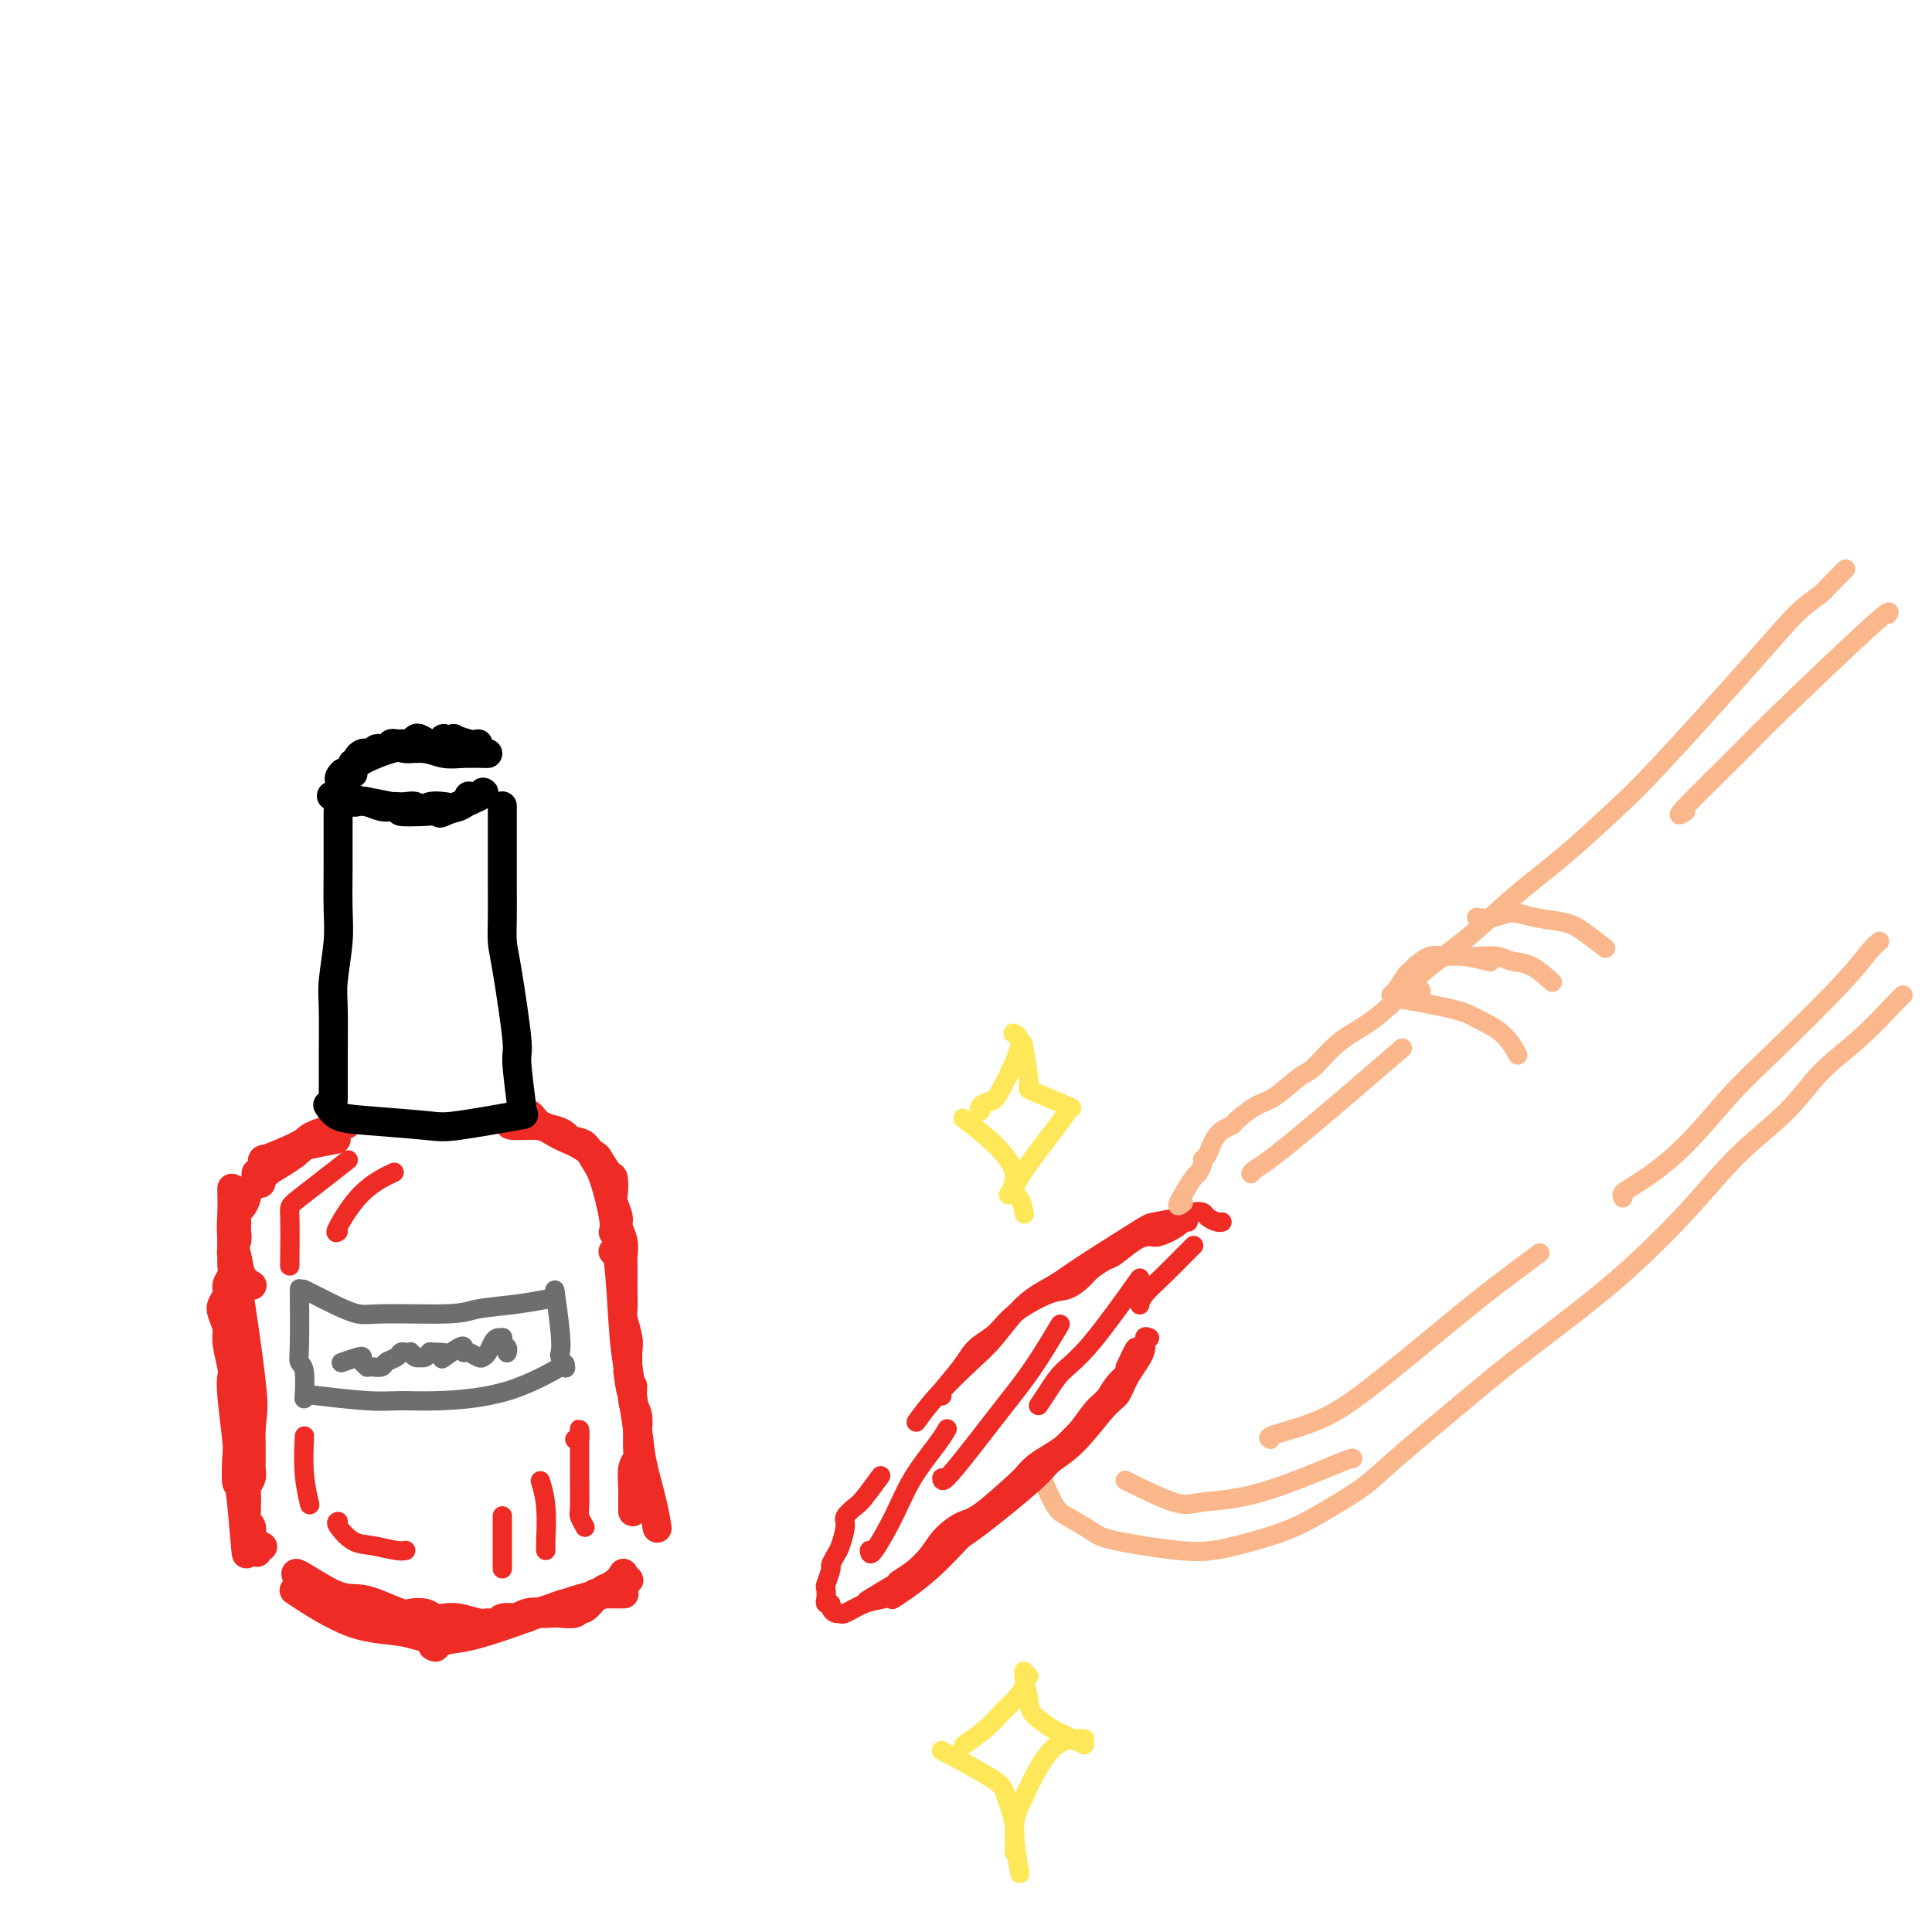 <svg viewBox='0 0 400 400' version='1.1' xmlns='http://www.w3.org/2000/svg' xmlns:xlink='http://www.w3.org/1999/xlink'><g fill='none' stroke='rgb(238,43,36)' stroke-width='6' stroke-linecap='round' stroke-linejoin='round'><path d='M48,254c0.007,-0.684 0.013,-1.368 0,0c-0.013,1.368 -0.046,4.788 0,6c0.046,1.212 0.171,0.215 1,5c0.829,4.785 2.363,15.350 3,21c0.637,5.650 0.378,6.383 0,9c-0.378,2.617 -0.875,7.118 -1,10c-0.125,2.882 0.121,4.144 0,6c-0.121,1.856 -0.610,4.308 0,6c0.610,1.692 2.317,2.626 3,3c0.683,0.374 0.341,0.187 0,0'/><path d='M62,330c-0.969,-0.641 -1.937,-1.282 0,0c1.937,1.282 6.780,4.487 11,6c4.220,1.513 7.818,1.334 11,2c3.182,0.666 5.949,2.179 12,1c6.051,-1.179 15.385,-5.048 21,-7c5.615,-1.952 7.512,-1.987 9,-2c1.488,-0.013 2.568,-0.004 3,0c0.432,0.004 0.216,0.002 0,0'/><path d='M136,316c0.057,0.355 0.114,0.711 0,0c-0.114,-0.711 -0.398,-2.488 -1,-5c-0.602,-2.512 -1.523,-5.760 -2,-8c-0.477,-2.240 -0.510,-3.472 -1,-7c-0.490,-3.528 -1.438,-9.351 -2,-13c-0.562,-3.649 -0.738,-5.122 -1,-9c-0.262,-3.878 -0.609,-10.159 -1,-13c-0.391,-2.841 -0.826,-2.240 -1,-2c-0.174,0.240 -0.087,0.120 0,0'/><path d='M54,245c0.132,-0.322 0.263,-0.644 0,-1c-0.263,-0.356 -0.921,-0.746 -1,-1c-0.079,-0.254 0.422,-0.371 1,-1c0.578,-0.629 1.235,-1.770 1,-2c-0.235,-0.230 -1.361,0.449 0,0c1.361,-0.449 5.210,-2.028 7,-3c1.790,-0.972 1.520,-1.339 3,-2c1.480,-0.661 4.708,-1.618 6,-2c1.292,-0.382 0.646,-0.191 0,0'/><path d='M106,232c-0.502,0.437 -1.004,0.875 0,1c1.004,0.125 3.515,-0.062 5,0c1.485,0.062 1.945,0.375 3,1c1.055,0.625 2.707,1.564 4,2c1.293,0.436 2.227,0.369 3,1c0.773,0.631 1.384,1.959 2,3c0.616,1.041 1.237,1.794 2,4c0.763,2.206 1.667,5.863 2,8c0.333,2.137 0.095,2.753 0,3c-0.095,0.247 -0.048,0.123 0,0'/><path d='M56,241c0.005,0.018 0.011,0.036 0,0c-0.011,-0.036 -0.038,-0.125 -1,1c-0.962,1.125 -2.858,3.463 -4,5c-1.142,1.537 -1.528,2.272 -2,4c-0.472,1.728 -1.030,4.449 -1,6c0.030,1.551 0.647,1.931 1,3c0.353,1.069 0.441,2.826 1,4c0.559,1.174 1.588,1.764 2,2c0.412,0.236 0.206,0.118 0,0'/><path d='M48,246c-0.008,0.097 -0.016,0.194 0,1c0.016,0.806 0.057,2.322 0,4c-0.057,1.678 -0.212,3.519 0,5c0.212,1.481 0.792,2.603 1,4c0.208,1.397 0.046,3.069 0,5c-0.046,1.931 0.025,4.121 0,6c-0.025,1.879 -0.147,3.447 0,5c0.147,1.553 0.561,3.090 1,4c0.439,0.910 0.902,1.192 1,3c0.098,1.808 -0.170,5.141 0,7c0.170,1.859 0.778,2.242 1,3c0.222,0.758 0.059,1.890 0,3c-0.059,1.110 -0.015,2.198 0,3c0.015,0.802 0.000,1.317 0,2c-0.000,0.683 0.014,1.535 0,2c-0.014,0.465 -0.056,0.544 0,1c0.056,0.456 0.212,1.291 0,2c-0.212,0.709 -0.790,1.293 -1,2c-0.210,0.707 -0.053,1.536 0,2c0.053,0.464 0.000,0.562 0,1c-0.000,0.438 0.052,1.215 0,2c-0.052,0.785 -0.207,1.576 0,2c0.207,0.424 0.775,0.480 1,1c0.225,0.520 0.107,1.504 0,2c-0.107,0.496 -0.204,0.504 0,1c0.204,0.496 0.709,1.480 1,2c0.291,0.520 0.369,0.577 0,0c-0.369,-0.577 -1.184,-1.789 -2,-3'/><path d='M51,318c0.297,9.723 -0.460,-1.971 -1,-7c-0.540,-5.029 -0.863,-3.393 -1,-4c-0.137,-0.607 -0.088,-3.458 0,-5c0.088,-1.542 0.216,-1.775 0,-4c-0.216,-2.225 -0.775,-6.444 -1,-9c-0.225,-2.556 -0.116,-3.451 0,-4c0.116,-0.549 0.240,-0.752 0,-2c-0.240,-1.248 -0.845,-3.542 -1,-5c-0.155,-1.458 0.140,-2.081 0,-3c-0.140,-0.919 -0.713,-2.133 -1,-3c-0.287,-0.867 -0.287,-1.387 0,-2c0.287,-0.613 0.862,-1.320 1,-2c0.138,-0.680 -0.160,-1.333 0,-2c0.160,-0.667 0.779,-1.347 1,-2c0.221,-0.653 0.045,-1.277 0,-2c-0.045,-0.723 0.041,-1.544 0,-2c-0.041,-0.456 -0.208,-0.546 0,-1c0.208,-0.454 0.790,-1.272 1,-2c0.210,-0.728 0.046,-1.364 0,-2c-0.046,-0.636 0.026,-1.270 0,-2c-0.026,-0.730 -0.149,-1.556 0,-2c0.149,-0.444 0.571,-0.507 1,-1c0.429,-0.493 0.866,-1.416 1,-2c0.134,-0.584 -0.036,-0.828 0,-1c0.036,-0.172 0.278,-0.273 1,-1c0.722,-0.727 1.925,-2.080 3,-3c1.075,-0.920 2.021,-1.406 3,-2c0.979,-0.594 1.989,-1.297 3,-2'/><path d='M61,239c1.929,-1.631 1.750,-1.708 3,-2c1.250,-0.292 3.929,-0.798 5,-1c1.071,-0.202 0.536,-0.101 0,0'/><path d='M107,232c-0.207,0.099 -0.414,0.197 0,0c0.414,-0.197 1.449,-0.691 2,-1c0.551,-0.309 0.620,-0.433 1,0c0.380,0.433 1.073,1.424 2,2c0.927,0.576 2.087,0.736 3,1c0.913,0.264 1.577,0.632 2,1c0.423,0.368 0.603,0.737 1,1c0.397,0.263 1.010,0.422 2,1c0.990,0.578 2.357,1.577 3,2c0.643,0.423 0.564,0.272 1,1c0.436,0.728 1.389,2.334 2,3c0.611,0.666 0.881,0.390 1,1c0.119,0.610 0.088,2.105 0,3c-0.088,0.895 -0.234,1.188 0,2c0.234,0.812 0.847,2.142 1,3c0.153,0.858 -0.155,1.244 0,2c0.155,0.756 0.774,1.882 1,3c0.226,1.118 0.061,2.229 0,3c-0.061,0.771 -0.017,1.202 0,2c0.017,0.798 0.008,1.964 0,3c-0.008,1.036 -0.016,1.943 0,3c0.016,1.057 0.057,2.266 0,3c-0.057,0.734 -0.211,0.995 0,2c0.211,1.005 0.789,2.754 1,4c0.211,1.246 0.057,1.989 0,3c-0.057,1.011 -0.016,2.289 0,3c0.016,0.711 0.008,0.856 0,1'/><path d='M130,284c0.862,6.876 1.016,3.567 1,3c-0.016,-0.567 -0.201,1.609 0,3c0.201,1.391 0.787,1.997 1,3c0.213,1.003 0.053,2.402 0,3c-0.053,0.598 -0.000,0.395 0,1c0.000,0.605 -0.053,2.018 0,3c0.053,0.982 0.210,1.534 0,2c-0.210,0.466 -0.788,0.845 -1,2c-0.212,1.155 -0.057,3.084 0,4c0.057,0.916 0.015,0.819 0,1c-0.015,0.181 -0.004,0.641 0,1c0.004,0.359 0.001,0.618 0,1c-0.001,0.382 -0.000,0.886 0,1c0.000,0.114 0.000,-0.162 0,0c-0.000,0.162 -0.000,0.760 0,1c0.000,0.240 0.000,0.120 0,0'/><path d='M62,327c-0.663,-0.849 -1.327,-1.698 0,-1c1.327,0.698 4.644,2.944 7,4c2.356,1.056 3.751,0.923 5,1c1.249,0.077 2.351,0.364 4,1c1.649,0.636 3.845,1.621 5,2c1.155,0.379 1.270,0.153 2,0c0.730,-0.153 2.076,-0.233 3,0c0.924,0.233 1.426,0.780 2,1c0.574,0.220 1.219,0.112 2,0c0.781,-0.112 1.699,-0.230 3,0c1.301,0.230 2.985,0.808 4,1c1.015,0.192 1.360,-0.000 2,0c0.640,0.000 1.574,0.193 2,0c0.426,-0.193 0.343,-0.772 1,-1c0.657,-0.228 2.052,-0.104 3,0c0.948,0.104 1.447,0.186 2,0c0.553,-0.186 1.160,-0.642 2,-1c0.840,-0.358 1.913,-0.617 3,-1c1.087,-0.383 2.189,-0.891 3,-1c0.811,-0.109 1.331,0.181 2,0c0.669,-0.181 1.488,-0.832 2,-1c0.512,-0.168 0.717,0.145 1,0c0.283,-0.145 0.643,-0.750 1,-1c0.357,-0.250 0.712,-0.144 1,0c0.288,0.144 0.511,0.327 1,0c0.489,-0.327 1.245,-1.163 2,-2'/><path d='M127,328c4.575,-1.233 2.014,-0.317 1,0c-1.014,0.317 -0.481,0.033 0,0c0.481,-0.033 0.909,0.184 1,0c0.091,-0.184 -0.156,-0.769 0,-1c0.156,-0.231 0.716,-0.108 1,0c0.284,0.108 0.294,0.200 0,0c-0.294,-0.200 -0.891,-0.691 -1,-1c-0.109,-0.309 0.270,-0.435 0,0c-0.270,0.435 -1.189,1.431 -2,2c-0.811,0.569 -1.513,0.712 -2,1c-0.487,0.288 -0.759,0.722 -1,1c-0.241,0.278 -0.453,0.400 -1,1c-0.547,0.600 -1.431,1.677 -2,2c-0.569,0.323 -0.824,-0.109 -1,0c-0.176,0.109 -0.275,0.759 -1,1c-0.725,0.241 -2.077,0.073 -3,0c-0.923,-0.073 -1.419,-0.052 -2,0c-0.581,0.052 -1.248,0.133 -2,0c-0.752,-0.133 -1.588,-0.480 -3,0c-1.412,0.480 -3.399,1.789 -7,3c-3.601,1.211 -8.816,2.326 -11,3c-2.184,0.674 -1.338,0.907 -1,1c0.338,0.093 0.169,0.047 0,0'/></g>
<g fill='none' stroke='rgb(0,0,0)' stroke-width='6' stroke-linecap='round' stroke-linejoin='round'><path d='M68,229c-0.134,-0.203 -0.267,-0.406 0,0c0.267,0.406 0.935,1.422 2,2c1.065,0.578 2.526,0.718 6,1c3.474,0.282 8.962,0.704 12,1c3.038,0.296 3.626,0.464 7,0c3.374,-0.464 9.536,-1.561 12,-2c2.464,-0.439 1.232,-0.219 0,0'/><path d='M69,227c0.002,0.637 0.004,1.274 0,0c-0.004,-1.274 -0.015,-4.458 0,-8c0.015,-3.542 0.057,-7.441 0,-10c-0.057,-2.559 -0.211,-3.779 0,-6c0.211,-2.221 0.789,-5.442 1,-8c0.211,-2.558 0.057,-4.454 0,-7c-0.057,-2.546 -0.015,-5.744 0,-8c0.015,-2.256 0.004,-3.571 0,-5c-0.004,-1.429 -0.001,-2.971 0,-4c0.001,-1.029 0.000,-1.546 0,-2c-0.000,-0.454 -0.000,-0.844 0,-1c0.000,-0.156 0.000,-0.078 0,0'/><path d='M108,230c-0.034,-0.147 -0.068,-0.294 0,0c0.068,0.294 0.239,1.027 0,-1c-0.239,-2.027 -0.887,-6.816 -1,-9c-0.113,-2.184 0.309,-1.763 0,-5c-0.309,-3.237 -1.351,-10.133 -2,-14c-0.649,-3.867 -0.906,-4.706 -1,-6c-0.094,-1.294 -0.025,-3.042 0,-5c0.025,-1.958 0.007,-4.124 0,-6c-0.007,-1.876 -0.002,-3.461 0,-5c0.002,-1.539 0.000,-3.033 0,-4c-0.000,-0.967 -0.000,-1.408 0,-2c0.000,-0.592 0.000,-1.335 0,-2c-0.000,-0.665 -0.000,-1.250 0,-2c0.000,-0.750 0.000,-1.663 0,-2c-0.000,-0.337 -0.000,-0.096 0,0c0.000,0.096 0.000,0.048 0,0'/><path d='M70,165c-1.212,-0.197 -2.423,-0.394 0,0c2.423,0.394 8.481,1.380 11,2c2.519,0.620 1.498,0.873 2,1c0.502,0.127 2.526,0.127 5,0c2.474,-0.127 5.397,-0.380 7,-1c1.603,-0.620 1.887,-1.606 2,-2c0.113,-0.394 0.057,-0.197 0,0'/><path d='M73,160c0.082,0.135 0.163,0.270 0,0c-0.163,-0.270 -0.571,-0.944 1,-2c1.571,-1.056 5.122,-2.493 7,-3c1.878,-0.507 2.083,-0.083 3,0c0.917,0.083 2.547,-0.174 4,0c1.453,0.174 2.729,0.779 4,1c1.271,0.221 2.537,0.059 4,0c1.463,-0.059 3.125,-0.016 4,0c0.875,0.016 0.964,0.005 1,0c0.036,-0.005 0.018,-0.002 0,0'/><path d='M99,154c-0.489,0.113 -0.978,0.225 -2,0c-1.022,-0.225 -2.577,-0.789 -3,-1c-0.423,-0.211 0.287,-0.070 0,0c-0.287,0.070 -1.572,0.068 -2,0c-0.428,-0.068 0.002,-0.201 0,0c-0.002,0.201 -0.434,0.737 -1,1c-0.566,0.263 -1.264,0.252 -2,0c-0.736,-0.252 -1.510,-0.747 -2,-1c-0.490,-0.253 -0.695,-0.265 -1,0c-0.305,0.265 -0.711,0.807 -1,1c-0.289,0.193 -0.462,0.037 -1,0c-0.538,-0.037 -1.439,0.046 -2,0c-0.561,-0.046 -0.780,-0.222 -1,0c-0.220,0.222 -0.440,0.844 -1,1c-0.560,0.156 -1.461,-0.152 -2,0c-0.539,0.152 -0.718,0.763 -1,1c-0.282,0.237 -0.668,0.101 -1,0c-0.332,-0.101 -0.609,-0.168 -1,0c-0.391,0.168 -0.895,0.570 -1,1c-0.105,0.430 0.188,0.889 0,1c-0.188,0.111 -0.858,-0.124 -1,0c-0.142,0.124 0.245,0.607 0,1c-0.245,0.393 -1.123,0.697 -2,1'/><path d='M71,160c-1.546,1.394 -0.411,1.879 0,2c0.411,0.121 0.099,-0.122 0,0c-0.099,0.122 0.014,0.607 0,1c-0.014,0.393 -0.156,0.693 0,1c0.156,0.307 0.612,0.622 1,1c0.388,0.378 0.710,0.819 1,1c0.290,0.181 0.549,0.101 1,0c0.451,-0.101 1.093,-0.223 2,0c0.907,0.223 2.078,0.790 3,1c0.922,0.210 1.594,0.061 2,0c0.406,-0.061 0.544,-0.034 1,0c0.456,0.034 1.230,0.076 2,0c0.770,-0.076 1.538,-0.269 2,0c0.462,0.269 0.619,1.000 1,1c0.381,0.000 0.987,-0.731 2,-1c1.013,-0.269 2.432,-0.077 3,0c0.568,0.077 0.284,0.038 0,0'/><path d='M92,168c-0.762,0.310 -1.524,0.619 0,0c1.524,-0.619 5.333,-2.167 7,-3c1.667,-0.833 1.190,-0.952 1,-1c-0.190,-0.048 -0.095,-0.024 0,0'/></g>
<g fill='none' stroke='rgb(109,110,112)' stroke-width='4' stroke-linecap='round' stroke-linejoin='round'><path d='M62,268c-0.008,-1.017 -0.016,-2.033 0,0c0.016,2.033 0.057,7.117 0,10c-0.057,2.883 -0.211,3.567 0,4c0.211,0.433 0.788,0.617 1,2c0.212,1.383 0.061,3.967 0,5c-0.061,1.033 -0.030,0.517 0,0'/><path d='M63,267c-0.140,-0.069 -0.279,-0.138 0,0c0.279,0.138 0.977,0.483 2,1c1.023,0.517 2.370,1.207 4,2c1.630,0.793 3.543,1.688 5,2c1.457,0.312 2.458,0.041 6,0c3.542,-0.041 9.626,0.146 13,0c3.374,-0.146 4.038,-0.627 6,-1c1.962,-0.373 5.220,-0.639 8,-1c2.780,-0.361 5.080,-0.817 6,-1c0.920,-0.183 0.460,-0.091 0,0'/><path d='M66,289c-0.961,-0.115 -1.922,-0.229 0,0c1.922,0.229 6.727,0.803 10,1c3.273,0.197 5.015,0.017 7,0c1.985,-0.017 4.212,0.130 8,0c3.788,-0.130 9.135,-0.535 14,-2c4.865,-1.465 9.247,-3.990 11,-5c1.753,-1.010 0.876,-0.505 0,0'/><path d='M115,268c-0.111,-0.788 -0.222,-1.577 0,0c0.222,1.577 0.778,5.519 1,8c0.222,2.481 0.111,3.500 0,4c-0.111,0.500 -0.222,0.481 0,1c0.222,0.519 0.778,1.577 1,2c0.222,0.423 0.111,0.212 0,0'/><path d='M71,282c-0.307,0.107 -0.614,0.215 0,0c0.614,-0.215 2.150,-0.751 3,-1c0.850,-0.249 1.014,-0.211 1,0c-0.014,0.211 -0.207,0.593 0,1c0.207,0.407 0.814,0.838 1,1c0.186,0.162 -0.049,0.055 0,0c0.049,-0.055 0.380,-0.057 1,0c0.620,0.057 1.528,0.173 2,0c0.472,-0.173 0.509,-0.635 1,-1c0.491,-0.365 1.437,-0.635 2,-1c0.563,-0.365 0.742,-0.826 1,-1c0.258,-0.174 0.595,-0.061 1,0c0.405,0.061 0.878,0.069 1,0c0.122,-0.069 -0.108,-0.214 0,0c0.108,0.214 0.555,0.785 1,1c0.445,0.215 0.889,0.072 1,0c0.111,-0.072 -0.111,-0.072 0,0c0.111,0.072 0.556,0.215 1,0c0.444,-0.215 0.889,-0.789 1,-1c0.111,-0.211 -0.111,-0.060 0,0c0.111,0.060 0.556,0.030 1,0'/><path d='M90,280c3.437,-0.114 2.528,0.600 2,1c-0.528,0.400 -0.675,0.484 0,0c0.675,-0.484 2.174,-1.538 3,-2c0.826,-0.462 0.981,-0.334 1,0c0.019,0.334 -0.097,0.872 0,1c0.097,0.128 0.407,-0.154 1,0c0.593,0.154 1.468,0.745 2,1c0.532,0.255 0.721,0.174 1,0c0.279,-0.174 0.650,-0.440 1,-1c0.350,-0.560 0.681,-1.415 1,-2c0.319,-0.585 0.625,-0.900 1,-1c0.375,-0.100 0.818,0.015 1,0c0.182,-0.015 0.101,-0.162 0,0c-0.101,0.162 -0.223,0.632 0,1c0.223,0.368 0.792,0.635 1,1c0.208,0.365 0.056,0.830 0,1c-0.056,0.170 -0.015,0.046 0,0c0.015,-0.046 0.004,-0.013 0,0c-0.004,0.013 -0.002,0.007 0,0'/></g>
<g fill='none' stroke='rgb(238,43,36)' stroke-width='4' stroke-linecap='round' stroke-linejoin='round'><path d='M63,298c0.030,-0.613 0.060,-1.226 0,0c-0.060,1.226 -0.208,4.292 0,7c0.208,2.708 0.774,5.060 1,6c0.226,0.940 0.113,0.470 0,0'/><path d='M70,315c-0.255,0.105 -0.509,0.210 0,1c0.509,0.790 1.783,2.264 3,3c1.217,0.736 2.378,0.733 4,1c1.622,0.267 3.706,0.803 5,1c1.294,0.197 1.798,0.056 2,0c0.202,-0.056 0.101,-0.028 0,0'/><path d='M119,298c0.423,0.232 0.845,0.464 1,0c0.155,-0.464 0.042,-1.624 0,-2c-0.042,-0.376 -0.012,0.030 0,1c0.012,0.970 0.007,2.502 0,4c-0.007,1.498 -0.016,2.962 0,5c0.016,2.038 0.056,4.649 0,6c-0.056,1.351 -0.207,1.441 0,2c0.207,0.559 0.774,1.588 1,2c0.226,0.412 0.113,0.206 0,0'/><path d='M112,307c-0.113,-0.370 -0.226,-0.740 0,0c0.226,0.740 0.793,2.590 1,5c0.207,2.410 0.056,5.380 0,7c-0.056,1.620 -0.016,1.892 0,2c0.016,0.108 0.008,0.054 0,0'/><path d='M104,314c0.000,-0.131 0.000,-0.262 0,0c0.000,0.262 -0.000,0.917 0,3c0.000,2.083 0.000,5.595 0,7c0.000,1.405 0.000,0.702 0,0'/><path d='M60,261c-0.011,0.954 -0.022,1.907 0,0c0.022,-1.907 0.078,-6.676 0,-9c-0.078,-2.324 -0.290,-2.203 2,-4c2.290,-1.797 7.083,-5.514 9,-7c1.917,-1.486 0.959,-0.743 0,0'/><path d='M70,255c-0.387,0.250 -0.774,0.500 0,-1c0.774,-1.500 2.708,-4.750 5,-7c2.292,-2.250 4.940,-3.500 6,-4c1.060,-0.500 0.530,-0.250 0,0'/></g>
<g fill='none' stroke='rgb(251,183,140)' stroke-width='4' stroke-linecap='round' stroke-linejoin='round'><path d='M215,303c-0.285,-0.300 -0.570,-0.600 0,1c0.570,1.600 1.996,5.102 3,7c1.004,1.898 1.588,2.194 3,3c1.412,0.806 3.653,2.123 5,3c1.347,0.877 1.800,1.312 5,2c3.200,0.688 9.146,1.627 13,2c3.854,0.373 5.615,0.179 7,0c1.385,-0.179 2.393,-0.345 5,-1c2.607,-0.655 6.812,-1.800 10,-3c3.188,-1.200 5.357,-2.455 8,-4c2.643,-1.545 5.759,-3.379 8,-5c2.241,-1.621 3.605,-3.029 7,-6c3.395,-2.971 8.820,-7.504 13,-11c4.180,-3.496 7.113,-5.954 11,-9c3.887,-3.046 8.727,-6.678 13,-10c4.273,-3.322 7.981,-6.333 12,-10c4.019,-3.667 8.351,-7.990 12,-12c3.649,-4.010 6.616,-7.708 10,-11c3.384,-3.292 7.183,-6.178 10,-9c2.817,-2.822 4.650,-5.579 7,-8c2.350,-2.421 5.218,-4.505 8,-7c2.782,-2.495 5.480,-5.403 7,-7c1.520,-1.597 1.863,-1.885 2,-2c0.137,-0.115 0.069,-0.058 0,0'/></g>
<g fill='none' stroke='rgb(238,43,36)' stroke-width='4' stroke-linecap='round' stroke-linejoin='round'><path d='M190,294c-0.271,0.381 -0.542,0.762 0,0c0.542,-0.762 1.898,-2.669 4,-5c2.102,-2.331 4.950,-5.088 7,-7c2.050,-1.912 3.302,-2.978 5,-5c1.698,-2.022 3.841,-5.000 6,-7c2.159,-2.000 4.332,-3.022 6,-4c1.668,-0.978 2.831,-1.912 6,-4c3.169,-2.088 8.345,-5.331 11,-7c2.655,-1.669 2.790,-1.765 4,-2c1.210,-0.235 3.493,-0.609 5,-1c1.507,-0.391 2.236,-0.798 3,-1c0.764,-0.202 1.564,-0.198 2,0c0.436,0.198 0.509,0.589 1,1c0.491,0.411 1.402,0.841 2,1c0.598,0.159 0.885,0.045 1,0c0.115,-0.045 0.057,-0.023 0,0'/><path d='M238,277c-0.501,-0.218 -1.002,-0.435 -1,0c0.002,0.435 0.508,1.523 0,3c-0.508,1.477 -2.031,3.344 -3,5c-0.969,1.656 -1.386,3.102 -2,4c-0.614,0.898 -1.427,1.248 -3,3c-1.573,1.752 -3.907,4.905 -6,7c-2.093,2.095 -3.947,3.131 -5,4c-1.053,0.869 -1.306,1.569 -4,4c-2.694,2.431 -7.829,6.592 -11,9c-3.171,2.408 -4.377,3.062 -6,4c-1.623,0.938 -3.662,2.159 -5,3c-1.338,0.841 -1.976,1.303 -3,2c-1.024,0.697 -2.436,1.628 -3,2c-0.564,0.372 -0.282,0.186 0,0'/><path d='M182,306c0.296,-0.406 0.592,-0.813 0,0c-0.592,0.813 -2.071,2.844 -3,4c-0.929,1.156 -1.309,1.436 -2,2c-0.691,0.564 -1.692,1.412 -2,2c-0.308,0.588 0.076,0.915 0,2c-0.076,1.085 -0.613,2.928 -1,4c-0.387,1.072 -0.626,1.371 -1,2c-0.374,0.629 -0.885,1.586 -1,2c-0.115,0.414 0.164,0.283 0,1c-0.164,0.717 -0.772,2.282 -1,3c-0.228,0.718 -0.076,0.587 0,1c0.076,0.413 0.076,1.368 0,2c-0.076,0.632 -0.227,0.939 0,1c0.227,0.061 0.832,-0.126 1,0c0.168,0.126 -0.101,0.563 0,1c0.101,0.437 0.571,0.875 1,1c0.429,0.125 0.816,-0.061 1,0c0.184,0.061 0.165,0.370 1,0c0.835,-0.370 2.523,-1.419 4,-2c1.477,-0.581 2.744,-0.695 4,-1c1.256,-0.305 2.502,-0.801 3,-1c0.498,-0.199 0.249,-0.099 0,0'/><path d='M180,331c-0.516,0.321 -1.033,0.642 0,0c1.033,-0.642 3.615,-2.247 5,-3c1.385,-0.753 1.571,-0.654 2,-1c0.429,-0.346 1.100,-1.138 2,-2c0.900,-0.862 2.027,-1.793 3,-3c0.973,-1.207 1.790,-2.690 3,-4c1.210,-1.310 2.813,-2.448 4,-3c1.187,-0.552 1.959,-0.518 4,-2c2.041,-1.482 5.351,-4.479 7,-6c1.649,-1.521 1.638,-1.564 2,-2c0.362,-0.436 1.098,-1.265 2,-2c0.902,-0.735 1.971,-1.376 3,-2c1.029,-0.624 2.018,-1.230 3,-2c0.982,-0.770 1.958,-1.704 3,-3c1.042,-1.296 2.150,-2.953 3,-4c0.850,-1.047 1.442,-1.485 2,-2c0.558,-0.515 1.081,-1.107 2,-2c0.919,-0.893 2.232,-2.086 3,-3c0.768,-0.914 0.990,-1.550 1,-2c0.010,-0.450 -0.192,-0.716 0,-1c0.192,-0.284 0.778,-0.587 1,-1c0.222,-0.413 0.080,-0.935 0,-1c-0.080,-0.065 -0.098,0.329 0,0c0.098,-0.329 0.314,-1.380 0,-1c-0.314,0.380 -1.157,2.190 -2,4'/><path d='M233,283c-0.215,0.763 0.247,0.670 0,1c-0.247,0.330 -1.204,1.083 -2,2c-0.796,0.917 -1.432,2.000 -2,3c-0.568,1.000 -1.070,1.919 -2,3c-0.930,1.081 -2.288,2.325 -3,3c-0.712,0.675 -0.776,0.780 -3,3c-2.224,2.220 -6.607,6.554 -9,9c-2.393,2.446 -2.797,3.005 -4,4c-1.203,0.995 -3.205,2.428 -5,4c-1.795,1.572 -3.381,3.283 -5,5c-1.619,1.717 -3.269,3.440 -5,5c-1.731,1.560 -3.543,2.959 -5,4c-1.457,1.041 -2.559,1.726 -3,2c-0.441,0.274 -0.220,0.137 0,0'/><path d='M246,253c0.117,-0.588 0.234,-1.176 0,-1c-0.234,0.176 -0.819,1.116 -2,2c-1.181,0.884 -2.959,1.714 -4,2c-1.041,0.286 -1.347,0.030 -2,0c-0.653,-0.030 -1.655,0.165 -3,1c-1.345,0.835 -3.035,2.308 -4,3c-0.965,0.692 -1.206,0.603 -2,1c-0.794,0.397 -2.141,1.281 -3,2c-0.859,0.719 -1.229,1.273 -2,2c-0.771,0.727 -1.943,1.625 -3,2c-1.057,0.375 -2.000,0.226 -4,1c-2.000,0.774 -5.059,2.470 -7,4c-1.941,1.530 -2.765,2.893 -4,4c-1.235,1.107 -2.881,1.957 -4,3c-1.119,1.043 -1.712,2.280 -3,4c-1.288,1.720 -3.270,3.925 -4,5c-0.730,1.075 -0.209,1.022 0,1c0.209,-0.022 0.104,-0.011 0,0'/><path d='M180,321c0.055,0.600 0.109,1.201 1,0c0.891,-1.201 2.617,-4.203 4,-7c1.383,-2.797 2.422,-5.389 4,-8c1.578,-2.611 3.694,-5.241 5,-7c1.306,-1.759 1.802,-2.645 2,-3c0.198,-0.355 0.099,-0.177 0,0'/><path d='M195,306c0.031,0.454 0.062,0.909 1,0c0.938,-0.909 2.785,-3.180 5,-6c2.215,-2.820 4.800,-6.189 7,-9c2.200,-2.811 4.015,-5.065 6,-8c1.985,-2.935 4.138,-6.553 5,-8c0.862,-1.447 0.431,-0.724 0,0'/><path d='M215,291c0.616,-0.901 1.231,-1.802 2,-3c0.769,-1.198 1.691,-2.692 3,-4c1.309,-1.308 3.006,-2.429 6,-6c2.994,-3.571 7.284,-9.592 9,-12c1.716,-2.408 0.858,-1.204 0,0'/><path d='M236,270c-0.020,0.133 -0.040,0.267 0,0c0.040,-0.267 0.141,-0.933 1,-2c0.859,-1.067 2.478,-2.533 4,-4c1.522,-1.467 2.948,-2.933 4,-4c1.052,-1.067 1.729,-1.733 2,-2c0.271,-0.267 0.135,-0.133 0,0'/></g>
<g fill='none' stroke='rgb(251,183,140)' stroke-width='4' stroke-linecap='round' stroke-linejoin='round'><path d='M245,249c-0.741,0.550 -1.481,1.100 -1,0c0.481,-1.100 2.184,-3.850 3,-5c0.816,-1.150 0.745,-0.699 1,-1c0.255,-0.301 0.836,-1.352 1,-2c0.164,-0.648 -0.089,-0.893 0,-1c0.089,-0.107 0.519,-0.078 1,-1c0.481,-0.922 1.011,-2.797 2,-4c0.989,-1.203 2.436,-1.734 3,-2c0.564,-0.266 0.246,-0.267 1,-1c0.754,-0.733 2.580,-2.198 4,-3c1.420,-0.802 2.433,-0.940 4,-2c1.567,-1.060 3.689,-3.041 5,-4c1.311,-0.959 1.813,-0.897 3,-2c1.187,-1.103 3.059,-3.370 5,-5c1.941,-1.630 3.949,-2.624 6,-4c2.051,-1.376 4.144,-3.133 6,-5c1.856,-1.867 3.475,-3.842 6,-6c2.525,-2.158 5.958,-4.499 9,-7c3.042,-2.501 5.694,-5.163 9,-8c3.306,-2.837 7.265,-5.847 11,-9c3.735,-3.153 7.247,-6.447 10,-9c2.753,-2.553 4.748,-4.365 10,-10c5.252,-5.635 13.760,-15.094 19,-21c5.240,-5.906 7.211,-8.259 9,-10c1.789,-1.741 3.394,-2.871 5,-4'/><path d='M377,123c8.833,-9.000 4.417,-4.500 0,0'/><path d='M291,207c-1.015,-0.182 -2.030,-0.363 0,0c2.030,0.363 7.105,1.271 10,2c2.895,0.729 3.611,1.278 5,2c1.389,0.722 3.451,1.618 5,3c1.549,1.382 2.585,3.252 3,4c0.415,0.748 0.207,0.374 0,0'/><path d='M294,206c0.205,-0.536 0.409,-1.072 0,-1c-0.409,0.072 -1.433,0.751 -2,1c-0.567,0.249 -0.678,0.067 -1,0c-0.322,-0.067 -0.855,-0.019 -1,0c-0.145,0.019 0.097,0.009 0,0c-0.097,-0.009 -0.534,-0.016 -1,0c-0.466,0.016 -0.961,0.055 -1,0c-0.039,-0.055 0.377,-0.204 1,-1c0.623,-0.796 1.454,-2.237 2,-3c0.546,-0.763 0.808,-0.846 1,-1c0.192,-0.154 0.315,-0.377 1,-1c0.685,-0.623 1.932,-1.645 3,-2c1.068,-0.355 1.956,-0.044 3,0c1.044,0.044 2.243,-0.181 4,0c1.757,0.181 4.074,0.766 5,1c0.926,0.234 0.463,0.117 0,0'/><path d='M303,198c0.300,-0.008 0.599,-0.015 1,0c0.401,0.015 0.903,0.054 2,0c1.097,-0.054 2.788,-0.199 4,0c1.212,0.199 1.943,0.744 3,1c1.057,0.256 2.438,0.223 4,1c1.562,0.777 3.303,2.365 4,3c0.697,0.635 0.348,0.318 0,0'/><path d='M306,190c-0.248,-0.037 -0.495,-0.074 0,0c0.495,0.074 1.734,0.259 3,0c1.266,-0.259 2.561,-0.962 4,-1c1.439,-0.038 3.024,0.589 5,1c1.976,0.411 4.344,0.605 6,1c1.656,0.395 2.600,0.991 4,2c1.400,1.009 3.257,2.431 4,3c0.743,0.569 0.371,0.284 0,0'/><path d='M234,307c-0.902,-0.449 -1.803,-0.898 0,0c1.803,0.898 6.311,3.145 9,4c2.689,0.855 3.557,0.320 6,0c2.443,-0.320 6.459,-0.426 12,-2c5.541,-1.574 12.607,-4.616 16,-6c3.393,-1.384 3.112,-1.110 3,-1c-0.112,0.110 -0.056,0.055 0,0'/><path d='M263,298c-0.376,-0.204 -0.751,-0.407 1,-1c1.751,-0.593 5.630,-1.575 9,-3c3.370,-1.425 6.232,-3.293 11,-7c4.768,-3.707 11.443,-9.251 16,-13c4.557,-3.749 6.996,-5.702 10,-8c3.004,-2.298 6.573,-4.942 8,-6c1.427,-1.058 0.714,-0.529 0,0'/><path d='M336,248c-0.136,-0.332 -0.271,-0.663 0,-1c0.271,-0.337 0.950,-0.679 3,-2c2.050,-1.321 5.473,-3.621 9,-7c3.527,-3.379 7.159,-7.837 10,-11c2.841,-3.163 4.891,-5.030 9,-9c4.109,-3.970 10.277,-10.044 14,-14c3.723,-3.956 5.002,-5.796 6,-7c0.998,-1.204 1.714,-1.773 2,-2c0.286,-0.227 0.143,-0.114 0,0'/><path d='M349,168c-1.149,0.720 -2.297,1.440 0,-1c2.297,-2.440 8.041,-8.041 11,-11c2.959,-2.959 3.133,-3.278 8,-8c4.867,-4.722 14.426,-13.848 19,-18c4.574,-4.152 4.164,-3.329 4,-3c-0.164,0.329 -0.082,0.165 0,0'/><path d='M259,243c0.113,-0.250 0.226,-0.500 1,-1c0.774,-0.500 2.208,-1.250 8,-6c5.792,-4.750 15.940,-13.500 20,-17c4.060,-3.500 2.030,-1.750 0,0'/></g>
<g fill='none' stroke='rgb(254,232,89)' stroke-width='4' stroke-linecap='round' stroke-linejoin='round'><path d='M210,214c-0.223,-0.081 -0.445,-0.163 0,0c0.445,0.163 1.559,0.569 1,3c-0.559,2.431 -2.791,6.886 -4,9c-1.209,2.114 -1.396,1.886 -2,2c-0.604,0.114 -1.624,0.569 -2,1c-0.376,0.431 -0.107,0.837 0,1c0.107,0.163 0.054,0.081 0,0'/><path d='M212,217c-0.139,-0.756 -0.278,-1.512 0,0c0.278,1.512 0.971,5.292 1,7c0.029,1.708 -0.608,1.344 1,2c1.608,0.656 5.459,2.330 7,3c1.541,0.670 0.770,0.335 0,0'/><path d='M200,232c-0.550,-0.416 -1.100,-0.833 0,0c1.100,0.833 3.852,2.914 6,5c2.148,2.086 3.694,4.177 4,6c0.306,1.823 -0.627,3.378 -1,4c-0.373,0.622 -0.187,0.311 0,0'/><path d='M221,230c-0.014,-0.032 -0.028,-0.064 0,0c0.028,0.064 0.099,0.224 -2,3c-2.099,2.776 -6.367,8.167 -8,11c-1.633,2.833 -0.632,3.109 0,4c0.632,0.891 0.895,2.397 1,3c0.105,0.603 0.053,0.301 0,0'/><path d='M212,346c0.151,1.001 0.303,2.003 0,3c-0.303,0.997 -1.059,1.991 -2,3c-0.941,1.009 -2.067,2.033 -3,3c-0.933,0.967 -1.674,1.876 -3,3c-1.326,1.124 -3.236,2.464 -4,3c-0.764,0.536 -0.382,0.268 0,0'/><path d='M213,347c-0.536,-0.499 -1.072,-0.997 -1,0c0.072,0.997 0.752,3.490 1,5c0.248,1.510 0.064,2.037 1,3c0.936,0.963 2.993,2.361 4,3c1.007,0.639 0.963,0.518 2,1c1.037,0.482 3.153,1.566 4,2c0.847,0.434 0.423,0.217 0,0'/><path d='M196,363c-0.934,-0.494 -1.868,-0.988 0,0c1.868,0.988 6.539,3.456 9,5c2.461,1.544 2.712,2.162 3,3c0.288,0.838 0.613,1.895 1,3c0.387,1.105 0.835,2.259 1,4c0.165,1.741 0.047,4.069 0,5c-0.047,0.931 -0.024,0.466 0,0'/><path d='M224,360c0.516,0.037 1.032,0.074 0,0c-1.032,-0.074 -3.611,-0.260 -6,2c-2.389,2.260 -4.589,6.967 -6,10c-1.411,3.033 -2.034,4.394 -2,7c0.034,2.606 0.724,6.459 1,8c0.276,1.541 0.138,0.771 0,0'/></g>
</svg>